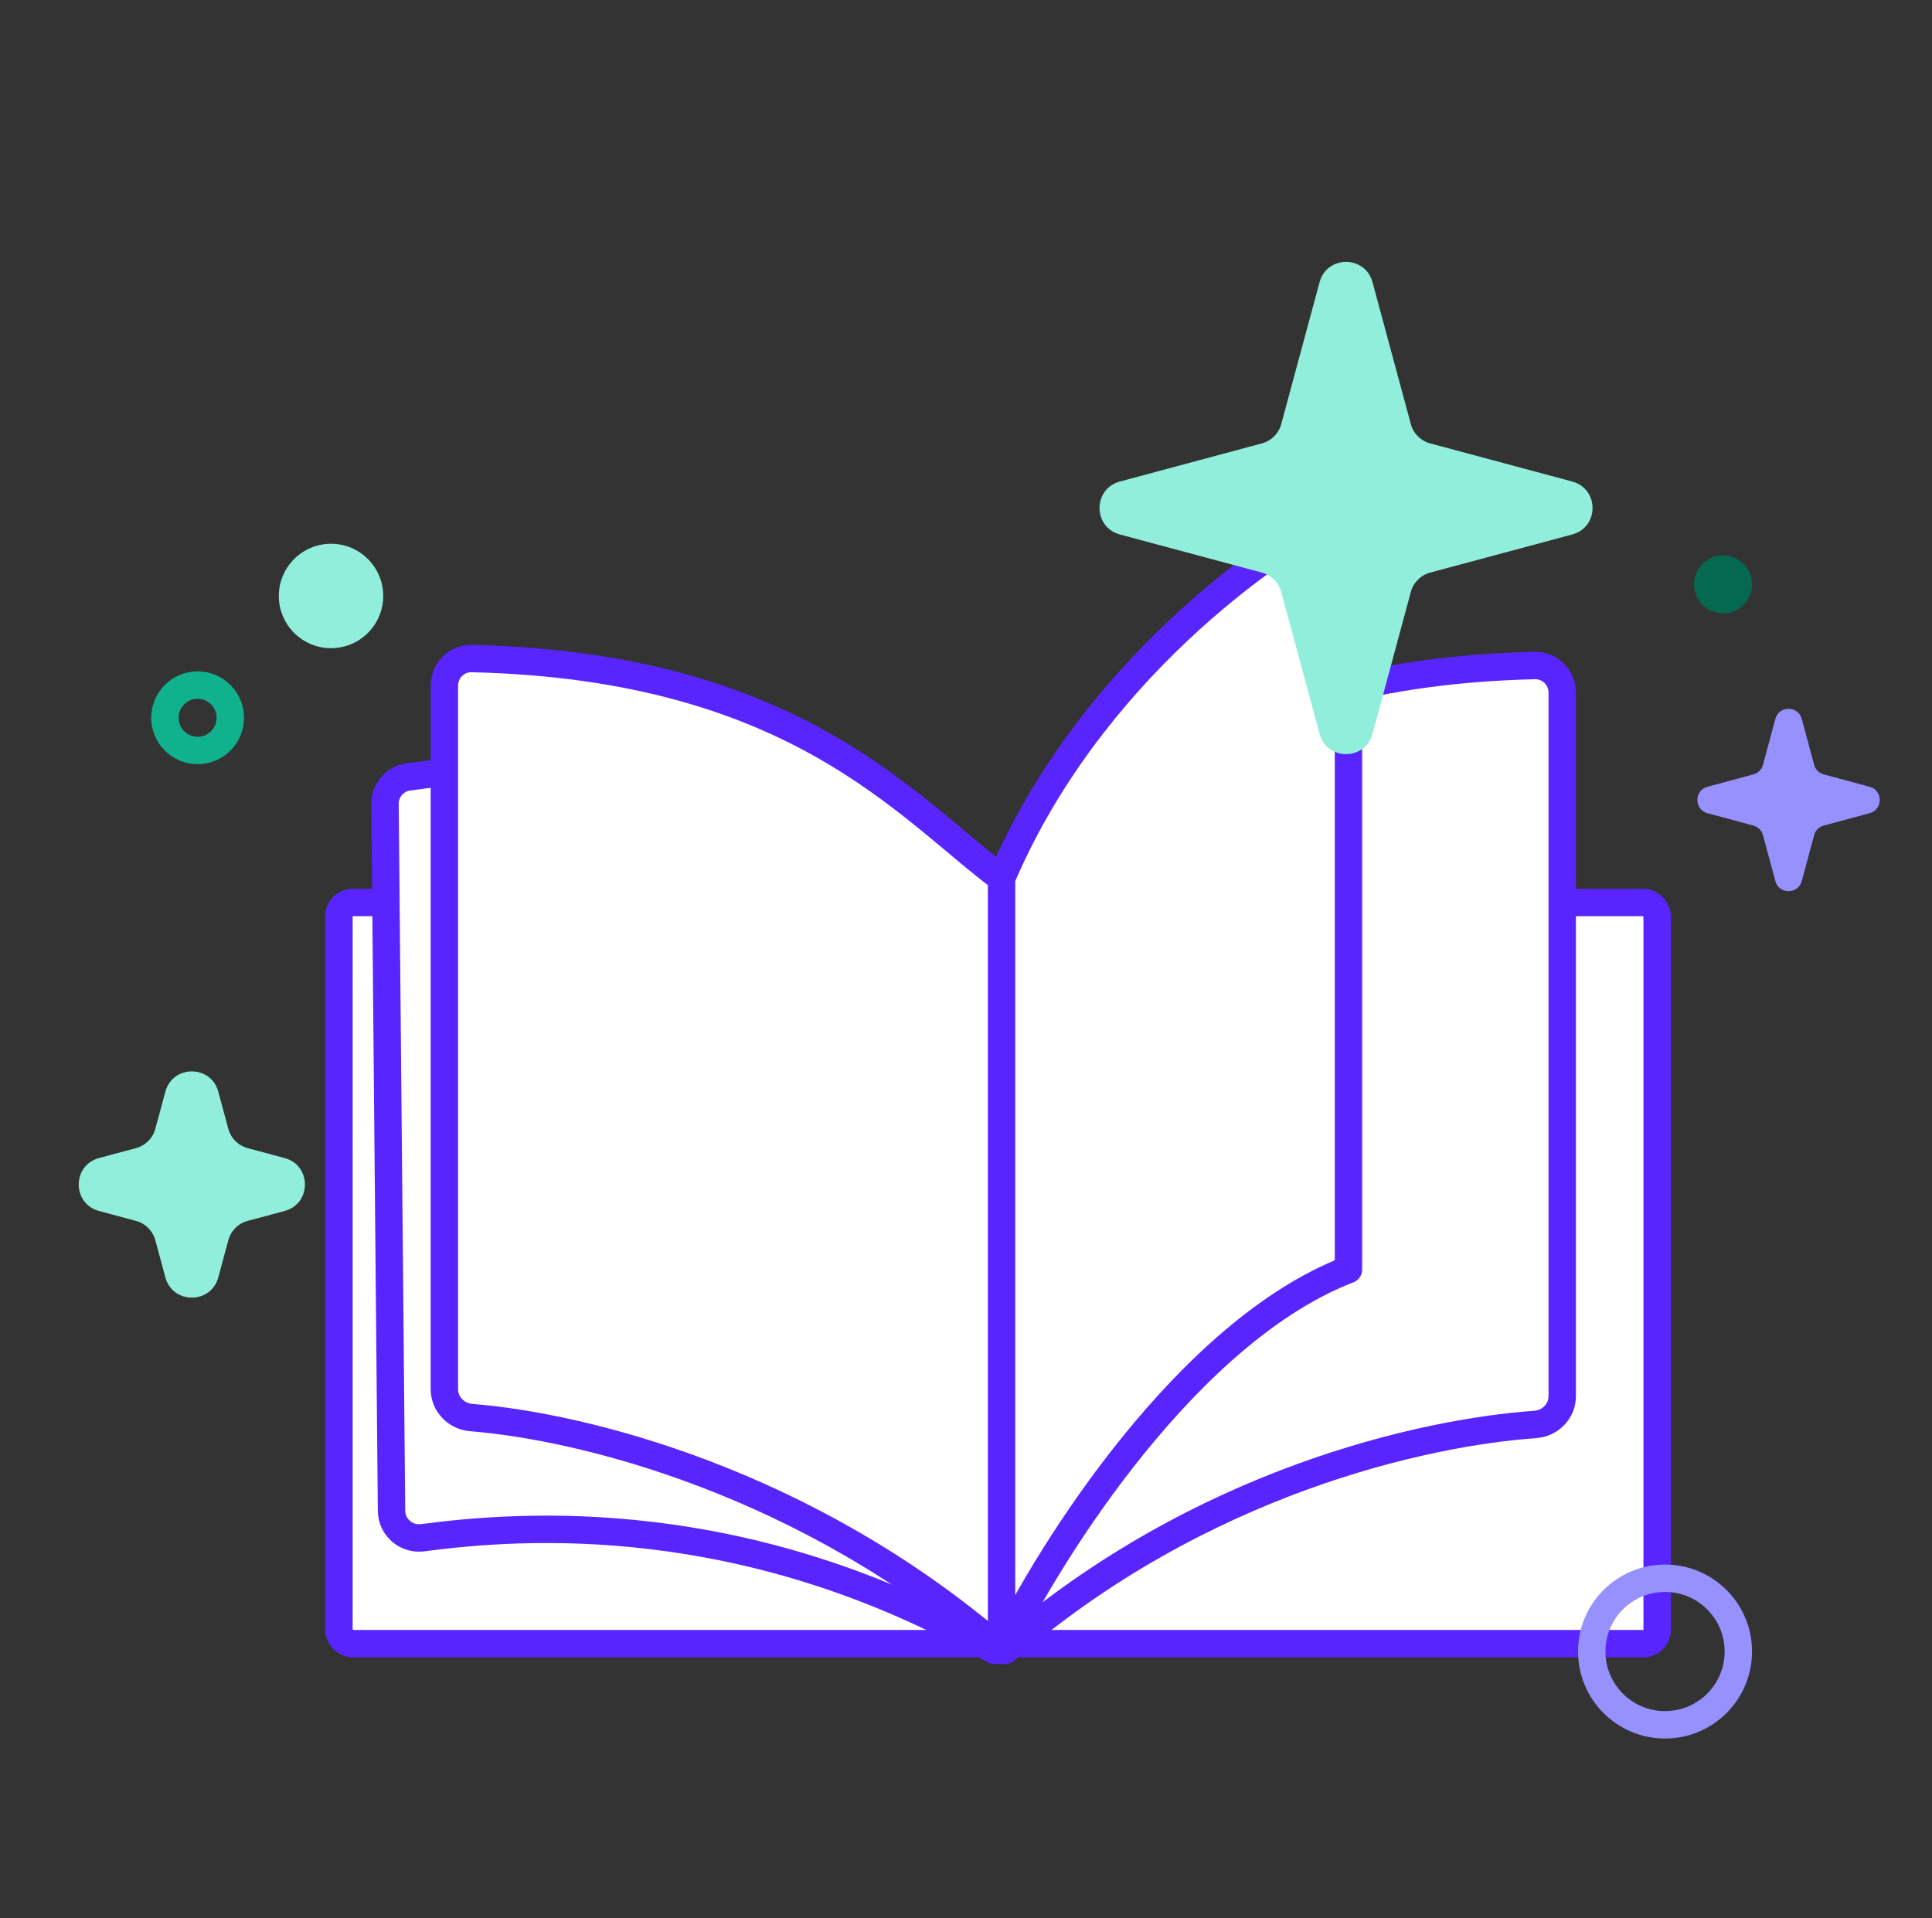 <svg width="141" height="140" viewBox="0 0 141 140" fill="none" xmlns="http://www.w3.org/2000/svg">
<rect x="0" y="0" width="141" height="140" fill="#333333" stroke="none"/>
<rect x="24.736" y="65.868" width="96.204" height="54.093" rx="1" fill="white" stroke="#5925FF" stroke-width="2" stroke-linejoin="round"/>
<path d="M112.007 48.573C113.112 48.547 114.013 49.445 114.013 50.55V101.901C114.013 102.997 113.138 103.886 112.045 103.963C103.978 104.533 87.616 108.099 73.35 120.45V64.612C80.316 59.404 88.493 49.127 112.007 48.573Z" fill="white"/>
<path d="M73.35 120.45C87.616 108.099 103.978 104.533 112.045 103.963C113.138 103.886 114.013 102.997 114.013 101.901V50.55C114.013 49.445 113.112 48.547 112.007 48.573C88.493 49.127 80.316 59.404 73.35 64.612M73.35 120.45C73.35 103.317 73.35 76.256 73.35 64.612M73.35 120.45V64.612" stroke="#5925FF" stroke-width="2" stroke-linecap="round" stroke-linejoin="round"/>
<path d="M29.784 56.708C28.805 56.845 28.09 57.695 28.099 58.683L28.574 110.264C28.585 111.473 29.65 112.388 30.849 112.23C38.036 111.284 54.4 110.027 72.583 120.452V64.104C64.876 59.146 49.434 53.947 29.784 56.708Z" fill="white"/>
<path d="M72.583 120.452C54.4 110.027 38.036 111.284 30.849 112.23C29.65 112.388 28.585 111.473 28.574 110.264L28.099 58.683C28.09 57.695 28.805 56.845 29.784 56.708C49.434 53.947 64.876 59.146 72.583 64.104M72.583 120.452C72.583 103.318 72.583 75.748 72.583 64.104M72.583 120.452V64.104" stroke="#5925FF" stroke-width="2" stroke-linecap="round" stroke-linejoin="round"/>
<path d="M34.436 48.063C33.332 48.037 32.431 48.935 32.431 50.039V101.391C32.431 102.486 33.306 103.376 34.397 103.462C42.465 104.103 58.827 108.098 73.094 120.45V64.103C66.127 58.894 57.951 48.617 34.436 48.063Z" fill="white"/>
<path d="M73.094 120.45V64.103C79.436 49.212 92.615 39.881 98.412 37.076V92.659C86.75 97.146 76.674 113.056 73.094 120.45Z" fill="white"/>
<path d="M73.094 120.45C58.827 108.098 42.465 104.103 34.397 103.462C33.306 103.376 32.431 102.486 32.431 101.391V50.039C32.431 48.935 33.332 48.037 34.436 48.063C57.951 48.617 66.127 58.894 73.094 64.103M73.094 120.45C73.094 103.316 73.094 75.746 73.094 64.103M73.094 120.45V64.103M73.094 120.45C76.674 113.056 86.75 97.146 98.412 92.659M73.094 64.103C79.436 49.212 92.615 39.881 98.412 37.076M98.412 92.659C98.412 85.52 98.412 52.629 98.412 37.076M98.412 92.659V37.076" stroke="#5925FF" stroke-width="2" stroke-linecap="round" stroke-linejoin="round"/>
<path d="M96.305 20.593C96.837 18.621 99.634 18.621 100.167 20.593L102.964 30.951C103.15 31.639 103.688 32.177 104.376 32.361L114.744 35.145C116.72 35.675 116.72 38.478 114.744 39.008L104.376 41.791C103.688 41.976 103.15 42.513 102.964 43.201L100.167 53.559C99.634 55.531 96.837 55.531 96.305 53.559L93.507 43.201C93.322 42.513 92.784 41.976 92.095 41.791L81.727 39.008C79.752 38.478 79.752 35.675 81.727 35.145L92.095 32.361C92.784 32.177 93.322 31.639 93.507 30.951L96.305 20.593Z" fill="#91EEDA"/>
<path d="M12.069 79.675C12.602 77.704 15.398 77.704 15.931 79.675L16.663 82.386C16.849 83.074 17.387 83.611 18.075 83.796L20.773 84.52C22.748 85.05 22.748 87.853 20.773 88.383L18.075 89.108C17.387 89.292 16.849 89.83 16.663 90.518L15.931 93.229C15.398 95.2 12.602 95.2 12.069 93.229L11.337 90.518C11.151 89.83 10.613 89.292 9.925 89.108L7.227 88.383C5.252 87.853 5.252 85.05 7.227 84.52L9.925 83.796C10.613 83.611 11.151 83.074 11.337 82.386L12.069 79.675Z" fill="#91EEDA"/>
<path d="M129.566 52.473C129.831 51.486 131.231 51.486 131.497 52.473L132.397 55.816C132.489 56.16 132.758 56.428 133.102 56.521L136.445 57.421C137.432 57.687 137.432 59.087 136.445 59.352L133.102 60.252C132.758 60.345 132.489 60.614 132.397 60.958L131.497 64.3C131.231 65.287 129.831 65.287 129.566 64.3L128.666 60.958C128.573 60.614 128.304 60.345 127.96 60.252L124.618 59.352C123.631 59.087 123.631 57.687 124.618 57.421L127.96 56.521C128.304 56.428 128.573 56.16 128.666 55.816L129.566 52.473Z" fill="#9691FF"/>
<circle cx="121.517" cy="120.537" r="5.349" stroke="#9691FF" stroke-width="2"/>
<circle cx="125.75" cy="42.651" r="2.116" fill="#056952"/>
<circle cx="24.159" cy="43.497" r="3.81" fill="#91EEDA"/>
<circle cx="14.423" cy="52.387" r="2.386" stroke="#10B28E" stroke-width="2"/>
</svg>
